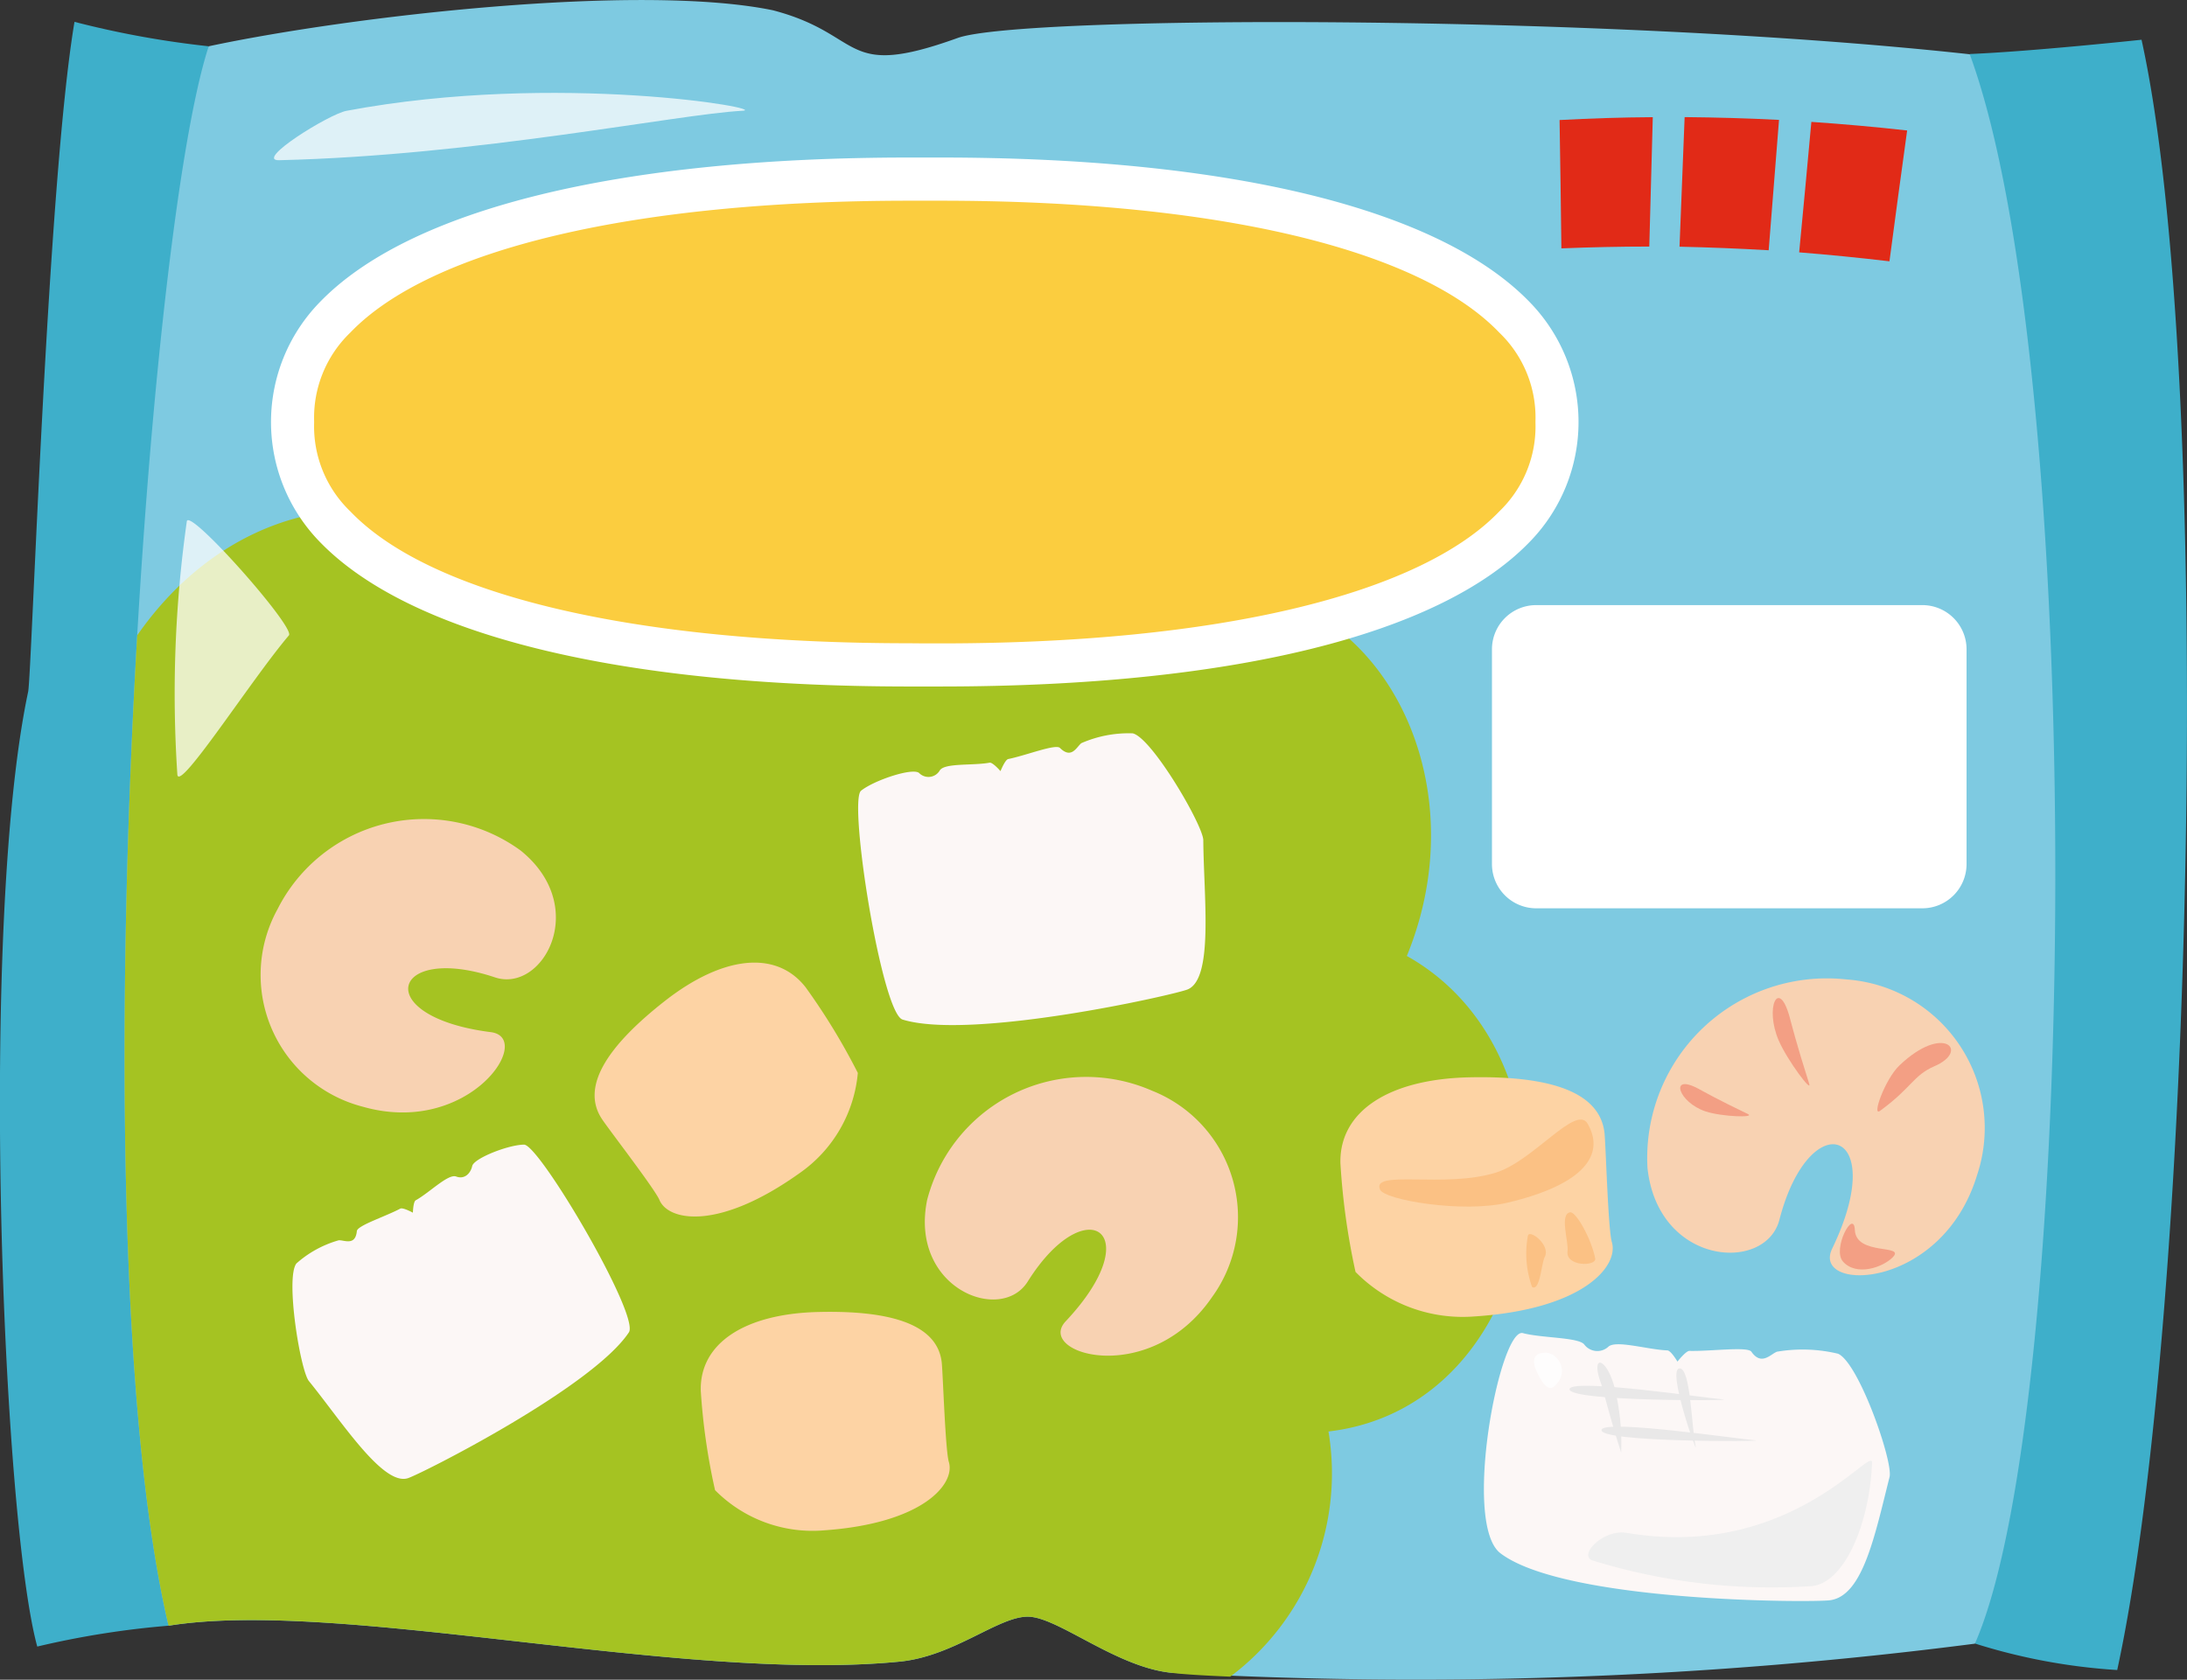 <svg id="グループ_1218" data-name="グループ 1218" xmlns="http://www.w3.org/2000/svg" width="61.33" height="47.118" viewBox="0 0 61.33 47.118">
  <rect x="0" y="0" width="61.33" height="47.118" fill="#333333" stroke="none"/>
  <path id="パス_2953" data-name="パス 2953" d="M583.856,128.4a16.662,16.662,0,0,0,3.99.743c2.158-9.932,2.738-36.427.682-45.731,0,0-3.063.328-4.816.4C583.149,88.068,584.791,122.855,583.856,128.4Z" transform="translate(-528.473 -82.297)" fill="#3eafca"/>
  <path id="パス_2954" data-name="パス 2954" d="M543.071,83.675a26.247,26.247,0,0,1-3.765-.685c-.763,4.532-1.2,18.349-1.3,18.793-1.389,6.564-.72,23.224.256,26.782a24.681,24.681,0,0,1,3.681-.585C541.137,118.456,543.023,86.475,543.071,83.675Z" transform="translate(-537.217 -82.377)" fill="#3eafca"/>
  <path id="パス_2955" data-name="パス 2955" d="M541.391,128.078c4.8-.779,14.383,1.609,20.5,1.007,1.53-.15,2.768-1.268,3.6-1.261s2.452,1.4,3.992,1.571a122.283,122.283,0,0,0,22.562-.814c2.924-6.649,3.137-35.649-.144-44.585-10.411-1.139-26.653-1.092-28.387-.455-3.283,1.183-2.579-.1-5.177-.779-3.738-.771-11.85.163-15.821,1.01C540.71,89.28,538.866,117.343,541.391,128.078Z" transform="translate(-536.663 -82.474)" fill="#7ecae1"/>
  <path id="パス_2956" data-name="パス 2956" d="M576.115,107.35c2.387-5.82-1.886-11.939-7.212-9.841-2.148-6.675-15.022-5.537-17.485-1.322-4.658-2.713-8.663-1.057-10.907,2.169-.578,9.976-.556,21.678.879,27.781,4.8-.778,14.383,1.609,20.5,1.007,1.53-.15,2.768-1.268,3.6-1.261s2.452,1.4,3.992,1.571c.3.042.9.08,1.681.112a7.124,7.124,0,0,0,2.754-6.877C580.174,119.956,581.425,110.323,576.115,107.35Z" transform="translate(-536.663 -80.534)" fill="#a5c322"/>
  <g id="グループ_1021" data-name="グループ 1021" transform="translate(43.735 3.285)">
    <path id="パス_2957" data-name="パス 2957" d="M576.53,88.869c-.823,0-1.646.018-2.465.051q-.021-1.8-.051-3.6c.868-.046,1.738-.075,2.614-.08C576.594,86.449,576.565,87.659,576.53,88.869Z" transform="translate(-574.014 -85.238)" fill="#e12a17"/>
    <path id="パス_2958" data-name="パス 2958" d="M579.344,88.973q-1.255-.073-2.5-.1.071-1.813.143-3.635c.878.008,1.765.033,2.647.078Q579.49,87.149,579.344,88.973Z" transform="translate(-573.48 -85.238)" fill="#e12a17"/>
    <path id="パス_2959" data-name="パス 2959" d="M582.2,89.262c-.845-.1-1.689-.184-2.532-.251.117-1.217.231-2.441.342-3.66.894.061,1.791.141,2.686.241C582.525,86.819,582.362,88.042,582.2,89.262Z" transform="translate(-572.949 -85.217)" fill="#e12a17"/>
  </g>
  <g id="グループ_1022" data-name="グループ 1022" transform="translate(7.684 2.605)" opacity="0.74">
    <path id="パス_2960" data-name="パス 2960" d="M543.827,86.555c-.713.019,1.406-1.3,1.891-1.386,5.907-1.11,11.952-.04,11.09,0C555.005,85.263,549.385,86.424,543.827,86.555Z" transform="translate(-543.682 -84.666)" fill="#fff"/>
  </g>
  <g id="グループ_1023" data-name="グループ 1023" transform="translate(4.881 14.592)" opacity="0.74">
    <path id="パス_2961" data-name="パス 2961" d="M541.681,94.782c.07-.386,3.051,2.979,2.863,3.2-1.045,1.228-3.066,4.393-3.128,3.91A34.41,34.41,0,0,1,541.681,94.782Z" transform="translate(-541.323 -94.751)" fill="#fff"/>
  </g>
  <g id="グループ_1024" data-name="グループ 1024" transform="translate(7.597 4.419)">
    <path id="パス_2962" data-name="パス 2962" d="M579.58,93.515c.189,4.262-6.641,6.885-17.73,6.814-11.089.071-17.916-2.553-17.728-6.814-.188-4.261,6.64-6.885,17.728-6.813C572.939,86.63,579.766,89.254,579.58,93.515Z" transform="translate(-543.513 -86.096)" fill="#fbcd3f"/>
    <path id="パス_2963" data-name="パス 2963" d="M562.387,101.03h-.881c-8.152,0-14.028-1.448-16.545-4.077a4.814,4.814,0,0,1,0-6.684c2.516-2.628,8.39-4.077,16.538-4.077l.452,0,.443,0c8.149,0,14.021,1.449,16.536,4.077a4.814,4.814,0,0,1,0,6.683c-2.515,2.63-8.391,4.078-16.546,4.078Zm-.445-1.209h.445c7.708,0,13.421-1.351,15.673-3.706a3.3,3.3,0,0,0,1.011-2.478v-.053a3.3,3.3,0,0,0-1.014-2.481c-2.252-2.353-7.962-3.7-15.664-3.7H561.5c-7.7,0-13.412,1.35-15.665,3.7a3.309,3.309,0,0,0-1.014,2.481v.052a3.307,3.307,0,0,0,1.014,2.481c2.253,2.355,7.966,3.7,15.672,3.7Z" transform="translate(-543.609 -86.192)" fill="#fff"/>
  </g>
  <path id="長方形_768" data-name="長方形 768" d="M1.24,0H12.069a1.24,1.24,0,0,1,1.24,1.24V7.264a1.241,1.241,0,0,1-1.241,1.241H1.241A1.241,1.241,0,0,1,0,7.264V1.24A1.24,1.24,0,0,1,1.24,0Z" transform="translate(41.839 16.974)" fill="#fff"/>
  <g id="グループ_1025" data-name="グループ 1025" transform="translate(7.286 20.563)">
    <path id="パス_2964" data-name="パス 2964" d="M557.044,113.439c1.893-.046,3.339.288,3.465,1.416.034.309.1,2.471.2,2.793.184.614-.723,1.721-3.5,1.916a3.843,3.843,0,0,1-3.057-1.128,17.886,17.886,0,0,1-.4-2.785C553.716,114.321,554.977,113.489,557.044,113.439Z" transform="translate(-541.386 -97.199)" fill="#fdd3a4"/>
    <path id="パス_2965" data-name="パス 2965" d="M565.413,108.278a3.816,3.816,0,0,1,1.676,5.793c-1.754,2.553-4.961,1.586-4.1.673,2.351-2.5.567-3.719-1.066-1.113-.754,1.2-3.321.178-2.821-2.287A4.607,4.607,0,0,1,565.413,108.278Z" transform="translate(-540.389 -98.244)" fill="#f8d2b2"/>
    <path id="パス_2966" data-name="パス 2966" d="M558.712,107.812c1.922.591,7.607-.689,7.993-.845.737-.3.45-2.615.44-4.184,0-.411-1.441-2.879-1.98-3a3.308,3.308,0,0,0-1.439.275c-.131.1-.273.46-.6.135-.121-.121-.95.21-1.452.311-.088.019-.216.339-.216.339s-.219-.253-.306-.237c-.469.088-1.275,0-1.4.223a.367.367,0,0,1-.579.064c-.191-.15-1.263.208-1.626.5S558.126,107.633,558.712,107.812Z" transform="translate(-540.687 -99.775)" fill="#fcf7f6"/>
    <path id="パス_2967" data-name="パス 2967" d="M553.216,106.269c-1.489,1.168-2.391,2.345-1.771,3.3.166.26,1.491,1.972,1.62,2.282.248.59,1.653.87,3.922-.748a3.842,3.842,0,0,0,1.641-2.816,18.08,18.08,0,0,0-1.462-2.4C556.347,104.833,554.845,104.994,553.216,106.269Z" transform="translate(-541.858 -98.753)" fill="#fdd3a4"/>
    <path id="パス_2968" data-name="パス 2968" d="M543.843,104.333a3.818,3.818,0,0,0,2.39,5.539c2.977.852,4.836-1.931,3.593-2.091-3.4-.431-2.8-2.509.117-1.536,1.342.445,2.675-1.974.722-3.556A4.6,4.6,0,0,0,543.843,104.333Z" transform="translate(-543.347 -99.391)" fill="#f8d2b2"/>
    <path id="パス_2969" data-name="パス 2969" d="M553.552,114.754c-1.027,1.549-5.832,3.976-6.2,4.092-.7.22-1.859-1.6-2.773-2.725-.241-.295-.665-2.9-.35-3.3a3.02,3.02,0,0,1,1.188-.65c.15-.008.466.166.506-.257.015-.158.8-.408,1.219-.631.075-.038.353.114.353.114s.007-.308.08-.348c.385-.213.91-.751,1.134-.666s.4-.075.449-.294,1.023-.6,1.455-.6S553.863,114.279,553.552,114.754Z" transform="translate(-543.202 -97.943)" fill="#fcf7f6"/>
  </g>
  <g id="グループ_1026" data-name="グループ 1026" transform="translate(46.184 27.456)">
    <path id="パス_2970" data-name="パス 2970" d="M581.668,105.593a4.177,4.177,0,0,1,3.663,5.495c-.99,3.245-4.657,3.291-4.061,2.055,1.633-3.383-.636-4.068-1.48-.808-.39,1.5-3.409,1.281-3.7-1.457A5.039,5.039,0,0,1,581.668,105.593Z" transform="translate(-576.074 -105.575)" fill="#f8d2b2"/>
    <path id="パス_2971" data-name="パス 2971" d="M579.513,106.55c.057.206.189.745.549,1.874.1.3-.606-.642-.85-1.2C578.811,106.3,579.206,105.448,579.513,106.55Z" transform="translate(-575.514 -105.489)" fill="#f39f84"/>
    <path id="パス_2972" data-name="パス 2972" d="M577.357,108.183c.152.081.541.305,1.4.716.228.108-.72.08-1.184-.072C576.81,108.574,576.543,107.753,577.357,108.183Z" transform="translate(-575.926 -105.106)" fill="#f39f84"/>
    <path id="パス_2973" data-name="パス 2973" d="M581.047,111.534c.036.732,1.438.384,1.06.765-.278.282-1.014.538-1.391.121C580.4,112.073,581.019,110.916,581.047,111.534Z" transform="translate(-575.215 -104.485)" fill="#f39f84"/>
    <path id="パス_2974" data-name="パス 2974" d="M583.116,107.74c-.606.264-.632.6-1.53,1.254-.238.176.138-.885.544-1.274C583.373,106.533,584.11,107.311,583.116,107.74Z" transform="translate(-575.049 -105.289)" fill="#f39f84"/>
  </g>
  <g id="グループ_1027" data-name="グループ 1027" transform="translate(41.613 37.385)">
    <path id="パス_2975" data-name="パス 2975" d="M572.692,120.115c1.816,1.381,8.768,1.386,9.249,1.317.922-.132,1.254-1.843,1.663-3.456.107-.422-.865-3.213-1.447-3.459a4.27,4.27,0,0,0-1.711-.056c-.175.065-.434.406-.717,0-.106-.152-1.139-.008-1.738-.023-.1,0-.335.3-.335.3s-.182-.31-.283-.314c-.557-.021-1.451-.3-1.658-.1a.457.457,0,0,1-.676-.07c-.176-.2-1.193-.175-1.716-.314C572.675,113.761,571.61,119.291,572.692,120.115Z" transform="translate(-572.228 -113.929)" fill="#fcf7f6"/>
    <path id="パス_2976" data-name="パス 2976" d="M574.8,119.744a17.054,17.054,0,0,0,6.188.72c.921-.133,1.593-1.794,1.662-3.455.022-.536-2.283,2.74-6.878,1.964C575.109,118.861,574.417,119.591,574.8,119.744Z" transform="translate(-571.764 -113.359)" fill="#efefef"/>
    <path id="パス_2977" data-name="パス 2977" d="M573.487,114.928c-.1-.209-.176-.549.292-.527a.52.52,0,0,1,.278.859C573.872,115.508,573.7,115.386,573.487,114.928Z" transform="translate(-572.005 -113.84)" fill="#fff" opacity="0.78"/>
    <path id="パス_2978" data-name="パス 2978" d="M575.011,115.23c.063.177.245.95.561,1.927a6.418,6.418,0,0,0-.135-1.6C575.242,114.5,574.671,114.3,575.011,115.23Z" transform="translate(-571.723 -113.796)" fill="#e9e8e8"/>
    <path id="パス_2979" data-name="パス 2979" d="M576.865,114.77c.308.012.327,1.651.446,2.19C577.387,117.293,576.481,114.753,576.865,114.77Z" transform="translate(-571.372 -113.77)" fill="#e9e8e8"/>
    <path id="パス_2980" data-name="パス 2980" d="M574.251,115.265c.107-.29,3.768.252,4.317.3C578.908,115.6,574.121,115.627,574.251,115.265Z" transform="translate(-571.847 -113.693)" fill="#e9e8e8"/>
    <path id="パス_2981" data-name="パス 2981" d="M575.006,116.23c.1-.29,3.765.252,4.316.3C579.661,116.563,574.874,116.592,575.006,116.23Z" transform="translate(-571.705 -113.511)" fill="#e9e8e8"/>
  </g>
  <g id="グループ_1028" data-name="グループ 1028" transform="translate(37.589 30.22)">
    <path id="パス_2982" data-name="パス 2982" d="M572.459,107.9c2.075-.044,3.654.329,3.79,1.564.037.338.1,2.706.206,3.058.2.674-.8,1.885-3.843,2.085a4.212,4.212,0,0,1-3.345-1.248,19.664,19.664,0,0,1-.424-3.051C568.811,108.854,570.2,107.949,572.459,107.9Z" transform="translate(-568.843 -107.9)" fill="#fdd3a4"/>
    <path id="パス_2983" data-name="パス 2983" d="M574.289,111.086c.162-.02.586.725.7,1.292.044.232-.844.234-.775-.207C574.247,111.92,573.98,111.124,574.289,111.086Z" transform="translate(-567.844 -107.299)" fill="#fbc184"/>
    <path id="パス_2984" data-name="パス 2984" d="M573.389,113.083a2.764,2.764,0,0,1-.119-1.429c.033-.214.647.256.475.585C573.651,112.421,573.61,113.216,573.389,113.083Z" transform="translate(-568.014 -107.202)" fill="#fbc184"/>
    <path id="パス_2985" data-name="パス 2985" d="M573.359,111.228c-1.271.3-3.446-.076-3.576-.363-.265-.574,1.817-.033,3.246-.48,1.054-.328,2.251-1.928,2.573-1.372C576.1,109.874,575.51,110.719,573.359,111.228Z" transform="translate(-568.669 -107.712)" fill="#fbc184"/>
  </g>
</svg>
